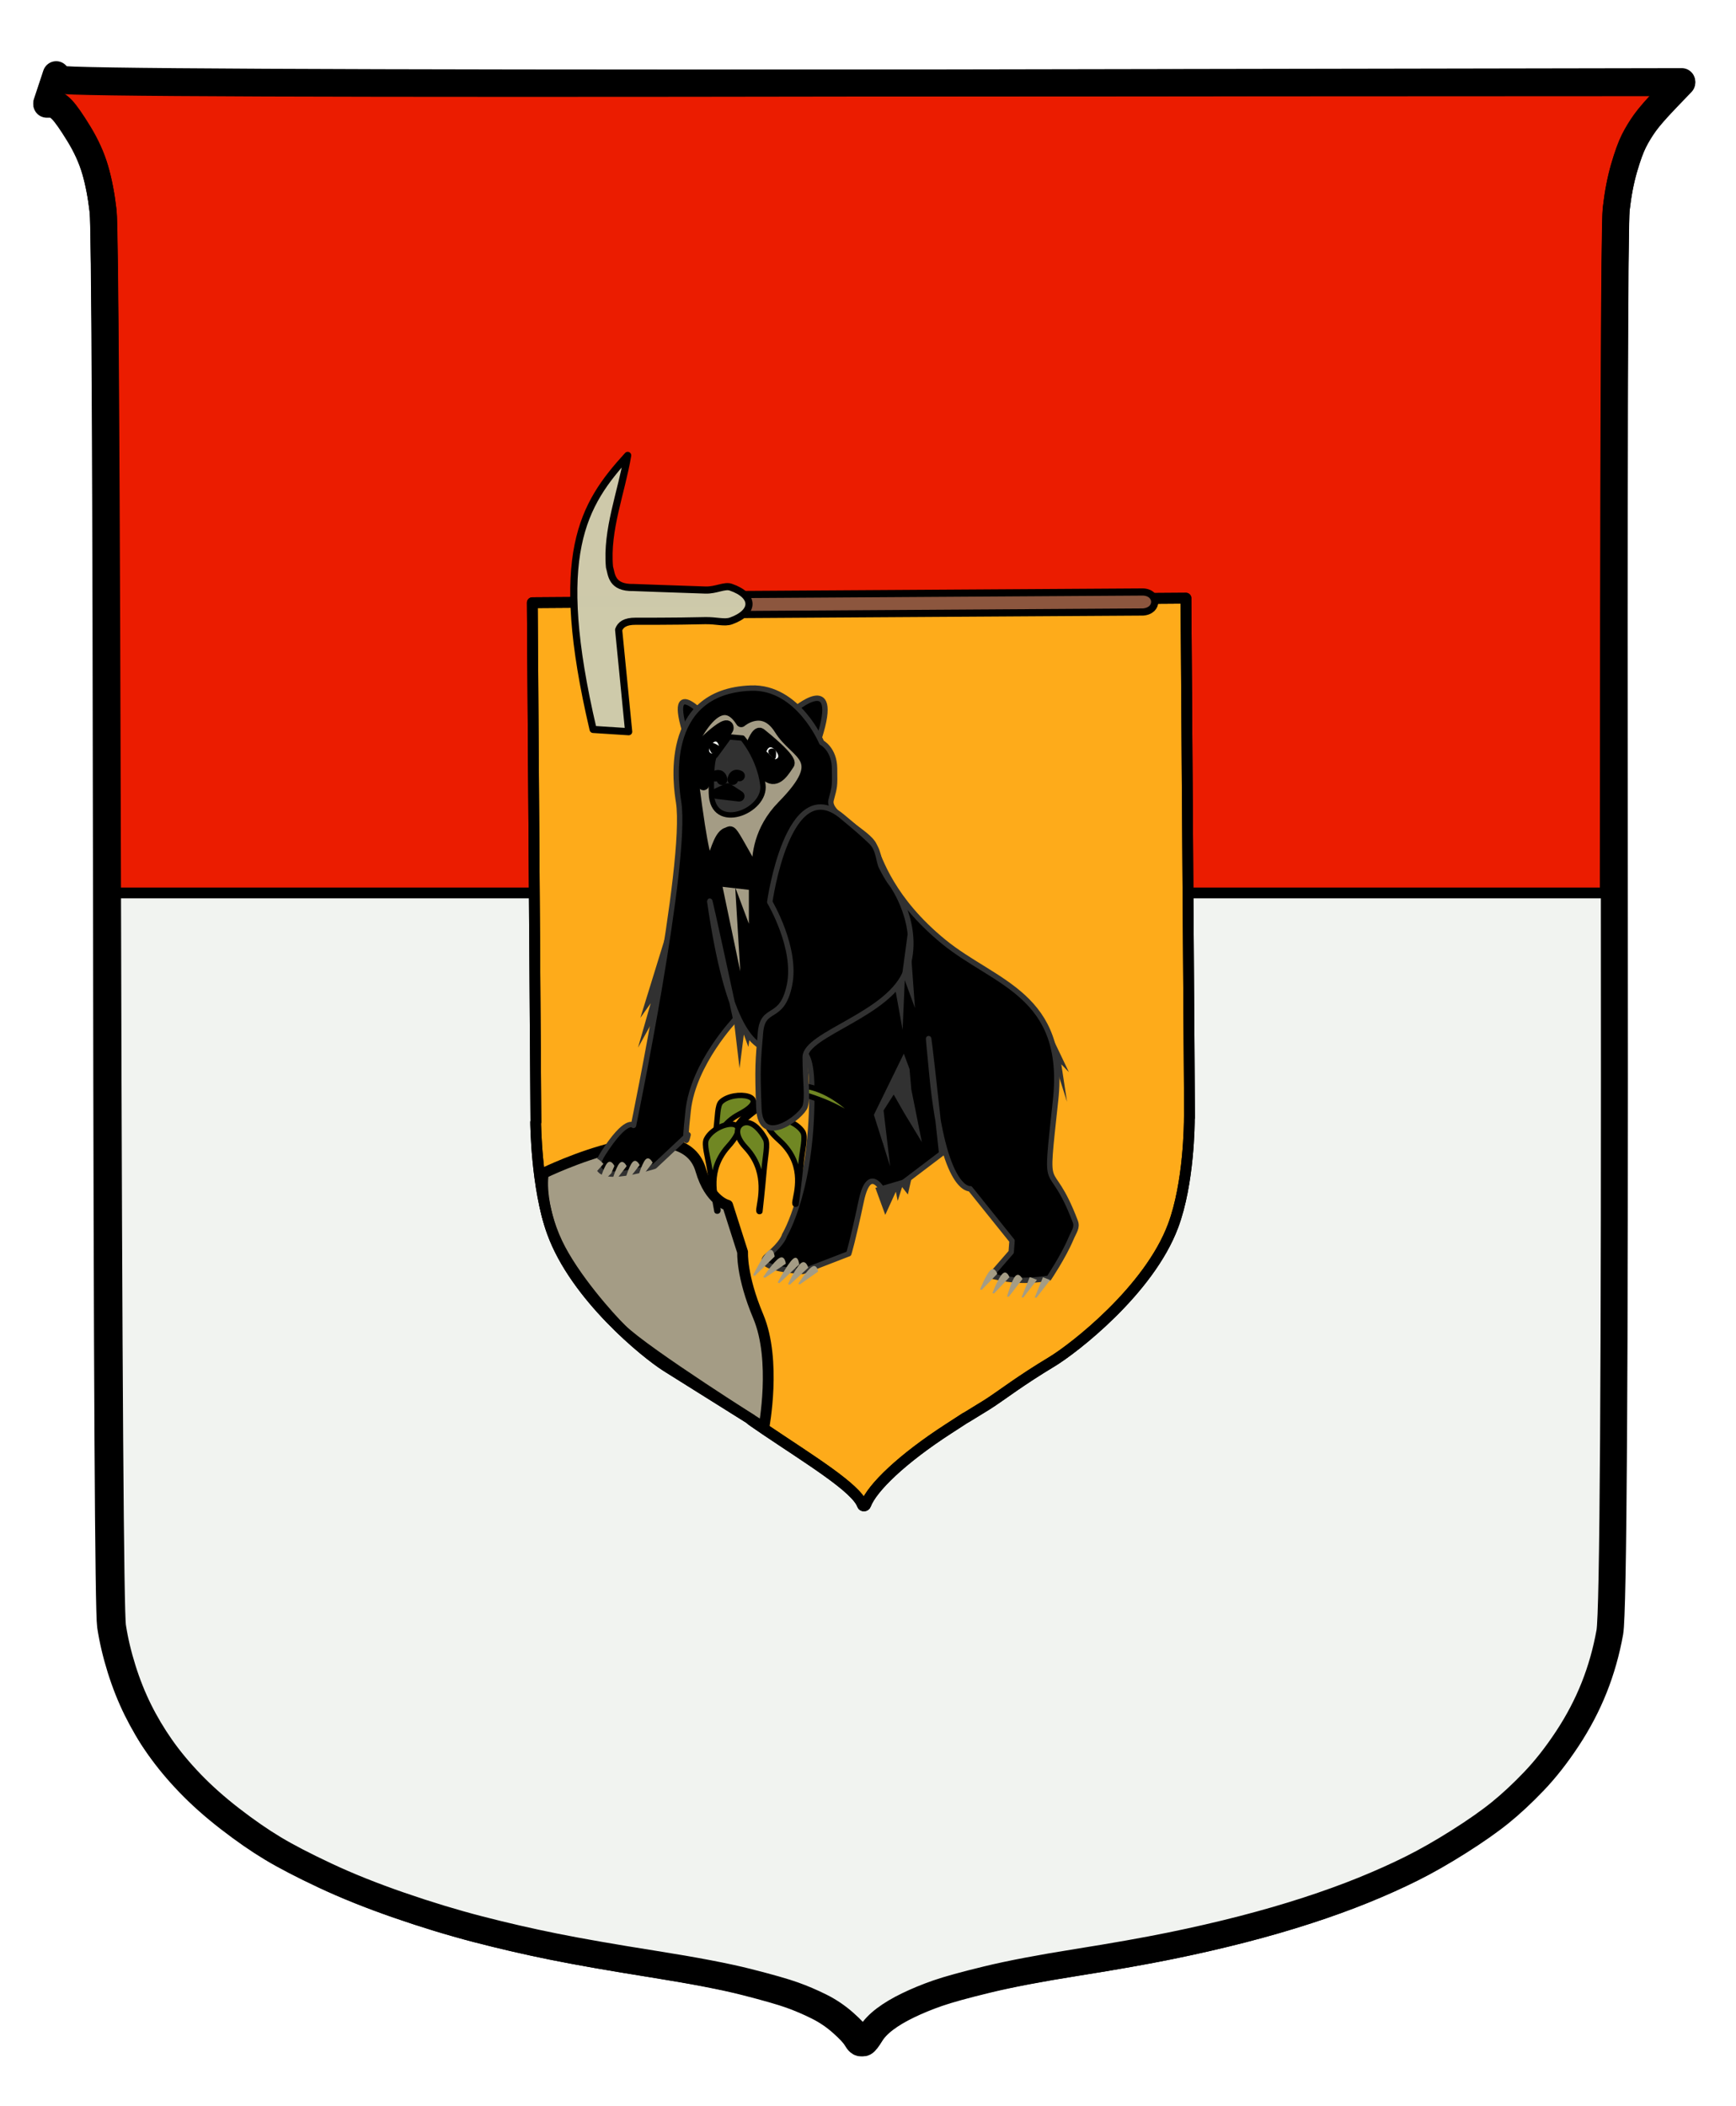 <?xml version="1.0" encoding="UTF-8" standalone="no"?>
<!DOCTYPE svg PUBLIC "-//W3C//DTD SVG 1.1//EN" "http://www.w3.org/Graphics/SVG/1.1/DTD/svg11.dtd">
<!-- Created with Vectornator (http://vectornator.io/) -->
<svg height="100%" stroke-miterlimit="10" style="fill-rule:nonzero;clip-rule:evenodd;stroke-linecap:round;stroke-linejoin:round;" version="1.1" viewBox="0 0 643.831 780.933" width="100%" xml:space="preserve" xmlns="http://www.w3.org/2000/svg" xmlns:vectornator="http://vectornator.io" xmlns:xlink="http://www.w3.org/1999/xlink">
<defs/>
<g id="Layer-3" vectornator:layerName="Layer 3">
<path d="M20.839 27.692C20.255 29.453 19.671 31.213 19.087 32.973C18.503 34.733 17.919 36.493 17.334 38.253C17.919 38.253 18.504 38.253 19.089 38.253C20.259 38.252 21.559 38.996 22.99 40.484C24.421 41.973 26.502 44.95 29.234 49.416C31.965 53.882 33.982 58.349 35.284 62.815C36.586 67.282 37.564 72.426 38.216 78.247C38.869 84.068 39.301 171.655 39.511 341.009C39.722 510.363 40.219 597.611 41.001 602.755C41.783 607.899 43.021 613.178 44.713 618.592C46.406 624.007 48.423 629.082 50.765 633.819C53.107 638.556 55.839 643.158 58.961 647.624C62.082 652.089 65.789 656.555 70.081 661.02C74.372 665.486 79.314 669.883 84.906 674.212C90.497 678.542 95.763 682.194 100.704 685.17C105.645 688.146 112.146 691.527 120.207 695.314C128.268 699.101 137.369 702.751 147.509 706.266C157.65 709.781 167.4 712.755 176.761 715.187C186.121 717.619 195.481 719.781 204.841 721.672C214.201 723.563 226.485 725.723 241.695 728.152C256.905 730.582 268.475 732.81 276.405 734.837C284.335 736.864 289.99 738.485 293.37 739.702C296.75 740.919 300.066 742.339 303.316 743.962C306.567 745.585 309.557 747.614 312.288 750.049C315.019 752.485 316.775 754.379 317.555 755.733C318.336 757.086 318.986 757.627 319.506 757.356C320.026 757.085 320.87 756.002 322.039 754.106C323.208 752.21 324.962 750.382 327.301 748.621C329.64 746.86 332.499 745.166 335.878 743.54C339.257 741.914 342.896 740.423 346.794 739.068C350.693 737.712 356.867 736.017 365.315 733.982C373.763 731.948 384.876 729.844 398.654 727.671C412.431 725.499 423.999 723.463 433.357 721.563C442.715 719.663 451.618 717.628 460.067 715.458C468.515 713.288 476.508 710.983 484.046 708.543C491.584 706.103 498.537 703.595 504.905 701.02C511.273 698.444 517.186 695.802 522.644 693.092C528.103 690.382 533.95 687.062 540.188 683.133C546.425 679.204 551.558 675.615 555.586 672.364C559.614 669.113 563.772 665.253 568.059 660.783C572.347 656.314 576.504 651.032 580.531 644.938C584.557 638.845 587.869 632.548 590.466 626.049C593.062 619.55 595.009 612.712 596.305 605.537C597.602 598.361 598.275 510.029 598.324 340.54C598.373 171.05 598.721 83.463 599.368 77.776C600.016 72.09 600.988 67.013 602.286 62.545C603.584 58.077 604.817 54.692 605.986 52.391C607.154 50.089 608.518 47.854 610.077 45.688C611.636 43.521 614.299 40.474 618.067 36.546C619.951 34.582 621.835 32.618 623.719 30.654C523.759 30.702 423.799 30.75 323.839 30.797C123.92 30.892 23.44 30.399 22.4 29.316C21.88 28.775 21.359 28.234 20.839 27.692Z" fill="#eb1c00" fill-rule="nonzero" opacity="1" stroke="#000000" stroke-linecap="butt" stroke-linejoin="round" stroke-width="10"/>
</g>
<g id="Layer-5" vectornator:layerName="Layer 5">
<path d="M320.527 757.424C320.527 757.424 344.095 731.541 383.786 729.959C408.976 728.954 465.774 716.475 511.783 696.695C542.809 683.357 567.861 665.756 579.059 649.691C588.044 636.801 593.37 619.571 593.37 619.571L597.425 594.057L597.682 331.077L40.324 331.077C40.324 331.077 39.046 510.328 39.375 564.696C39.563 595.881 47.737 614.871 47.179 618.39C41.792 652.298 91.772 686.51 152.03 707.493C197.321 723.264 249.286 728.563 283.097 737.284C308.109 743.736 320.527 757.424 320.527 757.424Z" fill="#f1f3f0" fill-rule="nonzero" opacity="1" stroke="#000000" stroke-linecap="butt" stroke-linejoin="round" stroke-width="4"/>
</g>
<g id="Layer-6" vectornator:layerName="Layer 6">
<path d="M198.666 416.075C198.666 416.075 198.812 440.28 204.791 456.835C213.395 480.657 239.601 501.87 247.232 506.663C298.787 539.05 266.98 518.716 283.904 530.14C300.11 541.079 317.528 551.666 319.796 557.914C320.025 558.546 320.846 558.463 321.055 557.905C323.409 551.626 334.567 540.858 351.876 529.687C365.807 520.695 349.396 531.15 365.825 520.965C368.495 519.31 371.71 516.941 376.139 513.893C379.816 511.363 384.329 508.364 390.06 504.919C398.216 500.015 426.144 478.414 435.074 454.47C440.984 438.624 441.09 416.539 441.088 414.412L441.169 414.411L439.836 221.783L197.414 223.461L198.747 416.075L198.666 416.075Z" fill="#feab1a" fill-rule="nonzero" opacity="1" stroke="#000000" stroke-linecap="butt" stroke-linejoin="round" stroke-width="4"/>
<path d="M201.719 434.915C201.719 434.915 252.94 409.842 259.898 433.851C263.243 445.393 269.86 446.85 269.86 446.85L275.421 464.262C275.421 464.262 274.869 473.005 281.221 488.096C288.076 504.379 283.3 529.277 283.3 529.277C283.3 529.277 239.682 501.835 230.482 492.838C226.081 488.534 212.681 473.576 206.65 460.854C200.075 446.985 201.063 435.443 201.719 434.915Z" fill="#a49c85" fill-rule="nonzero" opacity="1" stroke="#000000" stroke-linecap="butt" stroke-linejoin="round" stroke-width="4" vectornator:layerName="Curve 7"/>
<g opacity="1" vectornator:layerName="Group 1">
<path d="M263.036 267.189C263.036 267.189 246.511 248.114 254.57 273.003C262.628 297.893 263.036 267.189 263.036 267.189Z" fill="#000000" fill-rule="nonzero" opacity="1" stroke="#313131" stroke-linecap="butt" stroke-linejoin="round" stroke-width="2" vectornator:layerName="Curve 3"/>
<path d="M294.352 263.415C294.352 263.415 311.897 248.216 303.839 273.513C295.78 298.811 294.352 263.415 294.352 263.415Z" fill="#000000" fill-rule="nonzero" opacity="1" stroke="#313131" stroke-linecap="butt" stroke-linejoin="round" stroke-width="2" vectornator:layerName="Curve 2"/>
<path d="M304.743 275.32C304.743 275.32 309.413 277.705 309.513 284.86C309.612 292.015 309.612 291.32 308.221 296.686C306.83 302.052 322.233 308.412 324.22 313.48C326.208 318.548 330.878 333.554 349.958 349.156C369.038 364.757 395.725 368.662 391.48 407.96C387.235 447.257 388.975 427.119 398.8 452.896C399.649 455.123 398.32 456.586 397.124 459.415C394.365 465.935 389.002 473.924 389.002 473.924C389.002 473.924 383.407 474.904 378.006 474.673C372.604 474.442 367.397 473 367.397 473L375.021 464.238L375.332 460.07L359.806 440.746C359.806 440.746 349.961 442.314 345.676 398.94C341.392 355.565 349.245 427.684 349.245 427.684L328.508 443.406C328.508 443.406 322.652 430.006 319.414 445.281C316.176 460.556 314.78 464.846 314.78 464.846L297.816 471.403C297.816 471.403 278.64 470.523 284.564 465.596C290.488 460.67 290.948 457.991 290.948 457.991C290.948 457.991 301.719 440.455 301.051 402.771C300.383 365.086 276.814 428.051 263.232 334.256C262.767 331.047 272.84 377.782 272.84 377.782C272.84 377.782 257.148 394.142 255.222 411.757C253.296 429.373 255.194 420.729 255.194 420.729L242.735 432.414C242.735 432.414 214.879 441.42 223.642 427.737C232.406 414.054 234.951 417.265 234.951 417.265C234.951 417.265 255.17 319.589 251.671 297.365C250.877 292.323 244.965 256.365 278.492 255.124C296.036 254.474 304.743 275.32 304.743 275.32Z" fill="#000000" fill-rule="nonzero" opacity="1" stroke="#313131" stroke-linecap="butt" stroke-linejoin="round" stroke-width="2" vectornator:layerName="Curve 1"/>
<path d="M324.096 413.348L330.137 432.451L327.688 411.715L331.444 405.837L335.362 412.695L341.893 423.471L337.975 403.878L337.322 396.367L335.199 390.652L324.096 413.348Z" fill="#313131" fill-rule="nonzero" opacity="1" stroke="none" vectornator:layerName="Curve 14"/>
<path d="M324.642 440.407L328.32 450.432L332.246 441.827L332.928 445.255L334.565 440.129L336.703 442.868L338.144 436.452" fill="#313131" fill-rule="nonzero" opacity="1" stroke="none" vectornator:layerName="Curve 3"/>
<path d="M326.632 424.649C326.632 424.649 314.353 404.94 298.572 402.706C290.495 401.563 284.418 402.884 272.552 418.149C264.288 428.78 283.782 401.273 299.831 406.336C321.275 413.101 326.632 424.649 326.632 424.649Z" fill="#708723" fill-rule="nonzero" opacity="1" stroke="#000000" stroke-linecap="butt" stroke-linejoin="round" stroke-width="2" vectornator:layerName="Curve 9"/>
<path d="M263.997 431.88C265.443 432.865 263.195 425.306 267.751 418.672C269.166 416.61 271.239 414.638 274.283 413.039C287.124 406.296 272.297 403.888 267.417 408.559C266.034 409.882 266.188 414.063 265.598 418.38C264.717 424.824 263.997 431.88 263.997 431.88Z" fill="#708723" fill-rule="nonzero" opacity="1" stroke="#000000" stroke-linecap="butt" stroke-linejoin="round" stroke-width="2" vectornator:layerName="Curve 39"/>
<path d="M265.874 449.032C267.6 449.63 263.039 442.107 265.445 433.342C266.193 430.619 267.614 427.775 270.106 425.018C280.615 413.387 265.304 415.667 261.967 422.393C261.021 424.299 262.475 428.82 263.24 433.736C264.383 441.076 265.874 449.032 265.874 449.032Z" fill="#708723" fill-rule="nonzero" opacity="1" stroke="#000000" stroke-linecap="butt" stroke-linejoin="round" stroke-width="2" vectornator:layerName="Curve 42"/>
<path d="M295.256 446.468C293.404 447.172 297.891 439.38 294.654 430.782C293.648 428.11 291.896 425.36 288.976 422.763C276.661 411.809 293.601 413.132 297.719 419.637C298.886 421.48 297.601 426.083 297.098 431.038C296.347 438.435 295.256 446.468 295.256 446.468Z" fill="#708723" fill-rule="nonzero" opacity="1" stroke="#000000" stroke-linecap="butt" stroke-linejoin="round" stroke-width="2" vectornator:layerName="Curve 41"/>
<path d="M281.825 449.178C280.273 449.882 284.034 442.09 281.32 433.492C280.477 430.82 279.009 428.07 276.561 425.473C271.304 419.896 273.887 416.362 276.69 416.213C279.392 416.07 282.195 419.154 283.89 422.347C284.868 424.19 283.791 428.793 283.369 433.748C282.74 441.145 281.825 449.178 281.825 449.178Z" fill="#708723" fill-rule="nonzero" opacity="1" stroke="#000000" stroke-linecap="butt" stroke-linejoin="round" stroke-width="2" vectornator:layerName="Curve 40"/>
<path d="M330.749 327.871C330.749 327.871 341.955 343.26 336.128 359.696C330.301 376.131 298.625 383.303 298.625 391.969C298.625 400.635 299.671 406.611 298.625 410.197C297.58 413.783 282.041 425.885 281.443 410.944C280.845 396.003 281.144 393.164 282.041 382.855C282.937 372.545 289.96 378.97 292.798 365.224C295.637 351.478 285.477 334.445 285.477 334.445C285.477 334.445 292.243 286.099 312.264 302.684C317.229 306.797 320.019 309.185 323.048 312.092C326.004 314.928 325.747 319.173 326.898 321.456C329.323 326.267 330.749 327.871 330.749 327.871Z" fill="#000000" fill-rule="nonzero" opacity="1" stroke="#313131" stroke-linecap="butt" stroke-linejoin="round" stroke-width="2" vectornator:layerName="Curve 4"/>
<path d="M274.894 267.605C274.894 267.605 283.029 260.609 289.13 270.452C295.231 280.294 307.92 280.701 290.187 298.76C272.454 316.818 288.398 337.642 273.674 312.181C270.788 307.19 271.031 308.356 269.512 308.825C263.285 310.746 263.947 341.762 257.243 290.3C256.644 285.707 254.656 280.398 254.656 280.398C254.656 280.398 265.394 252.549 274.894 267.605Z" fill="#a49c85" fill-rule="nonzero" opacity="1" stroke="#000000" stroke-linecap="butt" stroke-linejoin="round" stroke-width="4" vectornator:layerName="Curve 5"/>
<path d="M278.773 276.077C278.773 276.077 281.748 286.49 285.206 288.304C288.664 290.119 291.238 285.229 292.605 283.335C293.972 281.442 283.611 273.132 282.139 271.975C280.666 270.818 278.773 276.077 278.773 276.077Z" fill="#000000" fill-rule="nonzero" opacity="1" stroke="#000000" stroke-linecap="butt" stroke-linejoin="round" stroke-width="4" vectornator:layerName="Curve 6"/>
<path d="M270.092 269.953C270.092 270.948 264.417 277.121 261.934 283.326C261.142 285.305 261.238 287.634 261.215 289.349C261.118 296.441 257.5 278.638 257.5 278.638C257.5 278.638 270.092 265.611 270.092 269.953Z" fill="#000000" fill-rule="nonzero" opacity="1" stroke="#000000" stroke-linecap="butt" stroke-linejoin="round" stroke-width="4" vectornator:layerName="Curve 7"/>
<path d="M275.37 273.657C275.37 273.657 281.582 280.709 282.926 290.951C284.233 300.919 264.12 308.693 263.84 294.086C263.561 279.478 265.296 280.094 265.296 280.094L270.333 273.21L275.37 273.657Z" fill="#313131" fill-rule="nonzero" opacity="1" stroke="#000000" stroke-linecap="butt" stroke-linejoin="round" stroke-width="2" vectornator:layerName="Curve 8"/>
<path d="M265.937 294.226L269.861 292.389L274.119 295.186L265.937 294.226Z" fill="none" opacity="1" stroke="#000000" stroke-linecap="butt" stroke-linejoin="round" stroke-width="4" vectornator:layerName="Curve 9"/>
<path d="M271.782 289.007C272.324 286.461 274.245 287.672 274.245 287.672" fill="none" opacity="1" stroke="#000000" stroke-linecap="butt" stroke-linejoin="round" stroke-width="4" vectornator:layerName="&lt;?xml version=&quot;1.0&quot; encoding=&quot;UTF-8&quot; standalone=&quot;no&quot;?> &lt;!DOCTYPE svg PUBLIC &quot;-//W3C//DTD SVG 1.1//EN&quot; &quot;http://www.w3.org/Graphics/SVG/1.1/DTD/svg11.dtd&quot;> &lt;!-- Created with Vectornator (http://vectornator.io/) --> &lt;svg height=&quot;100%&quot; stroke-miterlimit=&quot;10&quot; style=&quot;fill-rule:nonzero;clip-rule:evenodd;stroke-linecap:round;stroke-linejoin:round;&quot; version=&quot;1.1&quot; viewBox=&quot;268.738 284.8 6.46299 5.62345&quot; width=&quot;100%&quot; xml:space=&quot;preserve&quot; xmlns=&quot;http://www.w3.org/2000/svg&quot; xmlns:vectornator=&quot;http://vectornator.io&quot; xmlns:xlink=&quot;http://www.w3.org/1999/xlink&quot;> &lt;defs/> &lt;clipPath id=&quot;ArtboardFrame&quot;> &lt;rect height=&quot;5.62345&quot; width=&quot;6.46299&quot; x=&quot;268.738&quot; y=&quot;284.8&quot;/> &lt;/clipPath> &lt;g clip-path=&quot;url(#ArtboardFrame)&quot; id=&quot;Layer&quot; vectornator:layerName=&quot;Layer&quot;> &lt;path d=&quot;M270.738 288.423C271.281 285.877 273.201 287.087 273.201 287.087&quot; fill=&quot;none&quot; opacity=&quot;1&quot; stroke=&quot;#000000&quot; stroke-linecap=&quot;butt&quot; stroke-linejoin=&quot;round&quot; stroke-width=&quot;4&quot; vectornator:layerName=&quot;Curve 10&quot;/> &lt;/g> &lt;/svg>"/>
<path d="M267.774 289.049C267.241 286.568 265.353 287.748 265.353 287.748" fill="none" opacity="1" stroke="#000000" stroke-linecap="butt" stroke-linejoin="round" stroke-width="4" vectornator:layerName="Curve 10"/>
<path d="M284.241 278.651C284.241 278.651 285.159 275.344 287.61 278.284C290.06 281.224 287.426 281.53 287.426 281.53L284.241 278.651Z" fill="#f1f3f0" fill-rule="nonzero" opacity="1" stroke="none" vectornator:layerName="Curve 11"/>
<path d="M266.628 276.512C266.628 276.512 265.869 273.204 263.844 276.144C261.82 279.085 263.996 279.391 263.996 279.391L266.628 276.512Z" fill="#f1f3f0" fill-rule="nonzero" opacity="1" stroke="none" vectornator:layerName="Curve 12"/>
<path d="M236.294 437.521L239.342 430.006L242.009 431.053L236.931 437.616" fill="#a49c85" fill-rule="nonzero" opacity="1" stroke="none" vectornator:layerName="Curve 15"/>
<path d="M236.294 437.521C236.294 437.521 237.913 431.623 239.342 430.006C240.771 428.388 242.009 431.053 242.009 431.053L236.931 437.616" fill="#a49c85" fill-rule="nonzero" opacity="1" stroke="none" vectornator:layerName="Curve 22"/>
<path d="M279.304 472.764C279.304 472.764 282.852 465.572 284.852 463.851C286.852 462.13 287.305 465.881 287.305 465.881L279.939 473.048" fill="#a49c85" fill-rule="nonzero" opacity="1" stroke="none" vectornator:layerName="Curve 27"/>
<path d="M283.069 473.448C283.069 473.448 286.922 467.691 289.015 466.465C291.107 465.238 291.437 468.542 291.437 468.542L283.705 473.777" fill="#a49c85" fill-rule="nonzero" opacity="1" stroke="none" vectornator:layerName="Curve 28"/>
<path d="M288.428 475.477C288.428 475.477 292.122 468.427 294.113 466.767C296.105 465.106 296.394 468.835 296.394 468.835L289.028 475.774" fill="#a49c85" fill-rule="nonzero" opacity="1" stroke="none" vectornator:layerName="Curve 29"/>
<path d="M292.251 476.099C292.251 476.099 295.122 469.898 296.999 468.379C298.875 466.86 299.758 470.023 299.758 470.023L292.939 476.32" fill="#a49c85" fill-rule="nonzero" opacity="1" stroke="none" vectornator:layerName="Curve 30"/>
<path d="M296.05 475.957C296.05 475.957 299.332 470.794 301.172 469.668C303.013 468.543 303.414 471.453 303.414 471.453L296.632 476.235" fill="#a49c85" fill-rule="nonzero" opacity="1" stroke="none" vectornator:layerName="Curve 32"/>
<path d="M368.048 479.427C368.048 479.427 370.237 473.715 371.818 472.245C373.398 470.776 374.369 473.549 374.369 473.549L368.673 479.583" fill="#a49c85" fill-rule="nonzero" opacity="1" stroke="none" vectornator:layerName="Curve 33"/>
<path d="M373.488 480.702C373.488 480.702 375.108 474.804 376.537 473.187C377.966 471.569 379.204 474.234 379.204 474.234L374.125 480.797" fill="#a49c85" fill-rule="nonzero" opacity="1" stroke="none" vectornator:layerName="Curve 34"/>
<path d="M378.865 481.004L381.914 473.489L384.581 474.536L379.503 481.099" fill="#a49c85" fill-rule="nonzero" opacity="1" stroke="none" vectornator:layerName="Curve 35"/>
<path d="M383.75 481.07L386.799 473.554L389.466 474.602L384.388 481.165" fill="#a49c85" fill-rule="nonzero" opacity="1" stroke="none" vectornator:layerName="Curve 31"/>
<path d="M363.464 478.09C363.464 478.09 365.723 472.405 367.321 470.955C368.919 469.505 369.856 472.289 369.856 472.289L364.087 478.254" fill="#a49c85" fill-rule="nonzero" opacity="1" stroke="none" vectornator:layerName="Curve 17"/>
<path d="M231.513 438.442C231.513 438.442 233.133 432.544 234.562 430.927C235.991 429.309 237.229 431.974 237.229 431.974L232.15 438.537" fill="#a49c85" fill-rule="nonzero" opacity="1" stroke="none" vectornator:layerName="Curve 18"/>
<path d="M226.685 438.846C226.685 438.846 228.305 432.947 229.734 431.33C231.163 429.713 232.401 432.377 232.401 432.377L227.323 438.94" fill="#a49c85" fill-rule="nonzero" opacity="1" stroke="none" vectornator:layerName="Curve 19"/>
<path d="M222.146 438.774C222.146 438.774 223.766 432.875 225.195 431.258C226.624 429.641 227.862 432.306 227.862 432.306L226.688 435.057L222.783 438.869" fill="#a49c85" fill-rule="nonzero" opacity="1" stroke="none" vectornator:layerName="Curve 20"/>
<path d="M217.961 437.27C217.961 437.27 220.483 429.74 221.293 429.647C222.104 429.554 223.783 431.539 223.783 431.539L218.599 437.365" fill="#a49c85" fill-rule="nonzero" opacity="1" stroke="none" vectornator:layerName="Curve 16"/>
<path d="M267.977 328.799L274.545 360.137L272.668 328.987L277.735 342.497L277.735 329.925L267.977 328.799Z" fill="#a49c85" fill-rule="nonzero" opacity="1" stroke="none" vectornator:layerName="Curve 36"/>
<path d="M285.128 279.47C285.128 279.47 284.684 278.441 285.155 277.995C285.956 277.237 287.853 277.159 287.836 279.38C287.808 282.91 286.574 280.86 286.574 280.86" fill="#000000" fill-rule="nonzero" opacity="1" stroke="none" vectornator:layerName="Curve 37"/>
<path d="M264.004 279.302C264.004 279.302 263.347 278.491 263.105 277.68C262.788 276.613 263.227 274.922 265.076 275.7C268.33 277.07 266.448 277.778 266.448 277.778" fill="#000000" fill-rule="nonzero" opacity="1" stroke="none" vectornator:layerName="Curve 38"/>
</g>
<path d="M335.655 361.002L334.746 381.821L332.084 367.086" fill="#313131" fill-rule="nonzero" opacity="1" stroke="none" vectornator:layerName="Curve 2"/>
<path d="M337.099 342.763L339.33 373.716L334.637 360.941" fill="#313131" fill-rule="nonzero" opacity="1" stroke="none" vectornator:layerName="Curve 1"/>
<path d="M271.896 375.953L274.28 396.121L275.865 383.579L277.553 388.162L278.083 384.32" fill="#313131" fill-rule="nonzero" opacity="1" stroke="none" vectornator:layerName="Curve 4"/>
<path d="M387.37 378.556L396.424 397.514L393.613 394.619L395.723 408.52L391.253 394.395" fill="#313131" fill-rule="nonzero" opacity="1" stroke="none" vectornator:layerName="Curve 5"/>
<path d="M247.747 344.179L237.491 377.388L241.329 371.968L236.626 388.441L241.939 378.861" fill="#313131" fill-rule="nonzero" opacity="1" stroke="none" vectornator:layerName="Curve 6"/>
<path d="M198.666 416.075C198.666 416.075 198.812 440.28 204.791 456.835C213.395 480.657 239.601 501.87 247.232 506.663C298.787 539.05 266.98 518.716 283.904 530.14C300.11 541.079 317.528 551.666 319.796 557.914C320.025 558.546 320.846 558.463 321.055 557.905C323.409 551.626 334.567 540.858 351.876 529.687C365.807 520.695 349.396 531.15 365.825 520.965C368.495 519.31 371.71 516.941 376.139 513.893C379.816 511.363 384.329 508.364 390.06 504.919C398.216 500.015 426.144 478.414 435.074 454.47C440.984 438.624 441.09 416.539 441.088 414.412L441.169 414.411L439.836 221.783L197.414 223.461L198.747 416.075L198.666 416.075Z" fill="none" opacity="1" stroke="#000000" stroke-linecap="butt" stroke-linejoin="round" stroke-width="4" vectornator:layerName="Curve 8"/>
<path d="M276.322 227.838L423.923 226.911C429.807 226.471 429.596 219.675 423.881 219.492L276.227 220.42C275.851 220.407 276.436 227.704 276.322 227.838Z" fill="#8c563e" fill-rule="nonzero" opacity="1" stroke="#000000" stroke-linecap="butt" stroke-linejoin="miter" stroke-width="2.659" vectornator:layerName="path"/>
<g opacity="0.996" vectornator:layerName="g6770">
<path d="M232.792 168.85C216.107 187.164 204.705 205.402 219.969 270.448L233.157 271.296L229.435 233.514C230.136 231.594 231.876 230.316 235.728 230.338C235.728 230.338 250.404 230.392 261.383 230.118C265.745 230.009 268.632 231.111 271.14 230.213C279.963 227.054 280.058 220.798 271.016 217.702C268.706 216.911 265.54 218.896 261.637 218.771C250.257 218.405 234.97 217.829 234.97 217.829C226.632 218.034 226.867 212.908 226.041 210.267C224.793 196.473 230.465 182.656 232.792 168.85Z" fill="#cecaab" fill-rule="nonzero" opacity="1" stroke="#000000" stroke-linecap="butt" stroke-linejoin="miter" stroke-width="2.647" vectornator:layerName="path"/>
</g>
</g>
<g id="Layer-3-copy" vectornator:layerName="Layer 3 copy">
<path d="M20.831 28.075C20.249 29.836 19.667 31.597 19.085 33.358C18.503 35.119 17.922 36.88 17.34 38.641C17.925 38.64 18.509 38.639 19.094 38.638C20.264 38.636 21.566 39.378 22.998 40.864C24.43 42.351 26.515 45.326 29.253 49.788C31.991 54.251 34.013 58.715 35.321 63.18C36.629 67.645 37.613 72.787 38.273 78.607C38.933 84.427 39.477 172.014 39.904 341.367C40.332 510.721 40.94 597.969 41.729 603.112C42.518 608.255 43.762 613.532 45.462 618.944C47.161 624.356 49.185 629.429 51.533 634.163C53.881 638.897 56.618 643.495 59.746 647.957C62.874 652.419 66.586 656.88 70.883 661.34C75.181 665.799 80.128 670.19 85.725 674.513C91.322 678.835 96.593 682.481 101.538 685.45C106.482 688.42 112.988 691.793 121.054 695.569C129.119 699.345 138.225 702.984 148.37 706.486C158.515 709.988 168.269 712.949 177.633 715.37C186.996 717.79 196.359 719.94 205.721 721.818C215.083 723.697 227.371 725.842 242.584 728.252C257.796 730.662 269.369 732.875 277.302 734.892C285.235 736.908 290.892 738.523 294.274 739.735C297.655 740.948 300.972 742.363 304.225 743.982C307.478 745.601 310.471 747.626 313.205 750.058C315.939 752.49 317.697 754.382 318.479 755.735C319.262 757.087 319.912 757.627 320.432 757.356C320.951 757.084 321.794 756 322.961 754.102C324.127 752.205 325.879 750.374 328.216 748.61C330.552 746.846 333.409 745.149 336.786 743.519C340.163 741.888 343.8 740.393 347.697 739.032C351.594 737.672 357.765 735.969 366.211 733.923C374.657 731.878 385.767 729.76 399.542 727.57C413.316 725.379 424.881 723.329 434.237 721.417C443.593 719.505 452.493 717.459 460.939 715.278C469.384 713.097 477.374 710.782 484.909 708.332C492.444 705.882 499.394 703.365 505.759 700.782C512.123 698.199 518.033 695.548 523.488 692.831C528.943 690.114 534.786 686.787 541.019 682.85C547.251 678.914 552.379 675.317 556.403 672.061C560.427 668.805 564.58 664.939 568.861 660.465C573.143 655.99 577.293 650.703 581.312 644.604C585.331 638.505 588.635 632.204 591.223 625.702C593.811 619.199 595.749 612.359 597.036 605.182C598.324 598.005 598.883 509.672 598.716 340.182C598.634 257.479 598.648 194.276 598.758 150.574C598.874 104.715 599.096 80.33 599.424 77.418C600.064 71.731 601.03 66.653 602.322 62.183C603.614 57.714 604.843 54.327 606.008 52.024C607.174 49.72 608.535 47.484 610.091 45.316C611.647 43.147 614.307 40.096 618.069 36.164C619.951 34.197 621.832 32.231 623.713 30.265C523.754 30.441 423.794 30.616 323.835 30.792C123.916 31.143 23.435 30.778 22.393 29.697C21.872 29.157 21.352 28.616 20.831 28.075Z" fill="none" opacity="1" stroke="#000000" stroke-linecap="butt" stroke-linejoin="round" stroke-width="10"/>
</g>
</svg>
